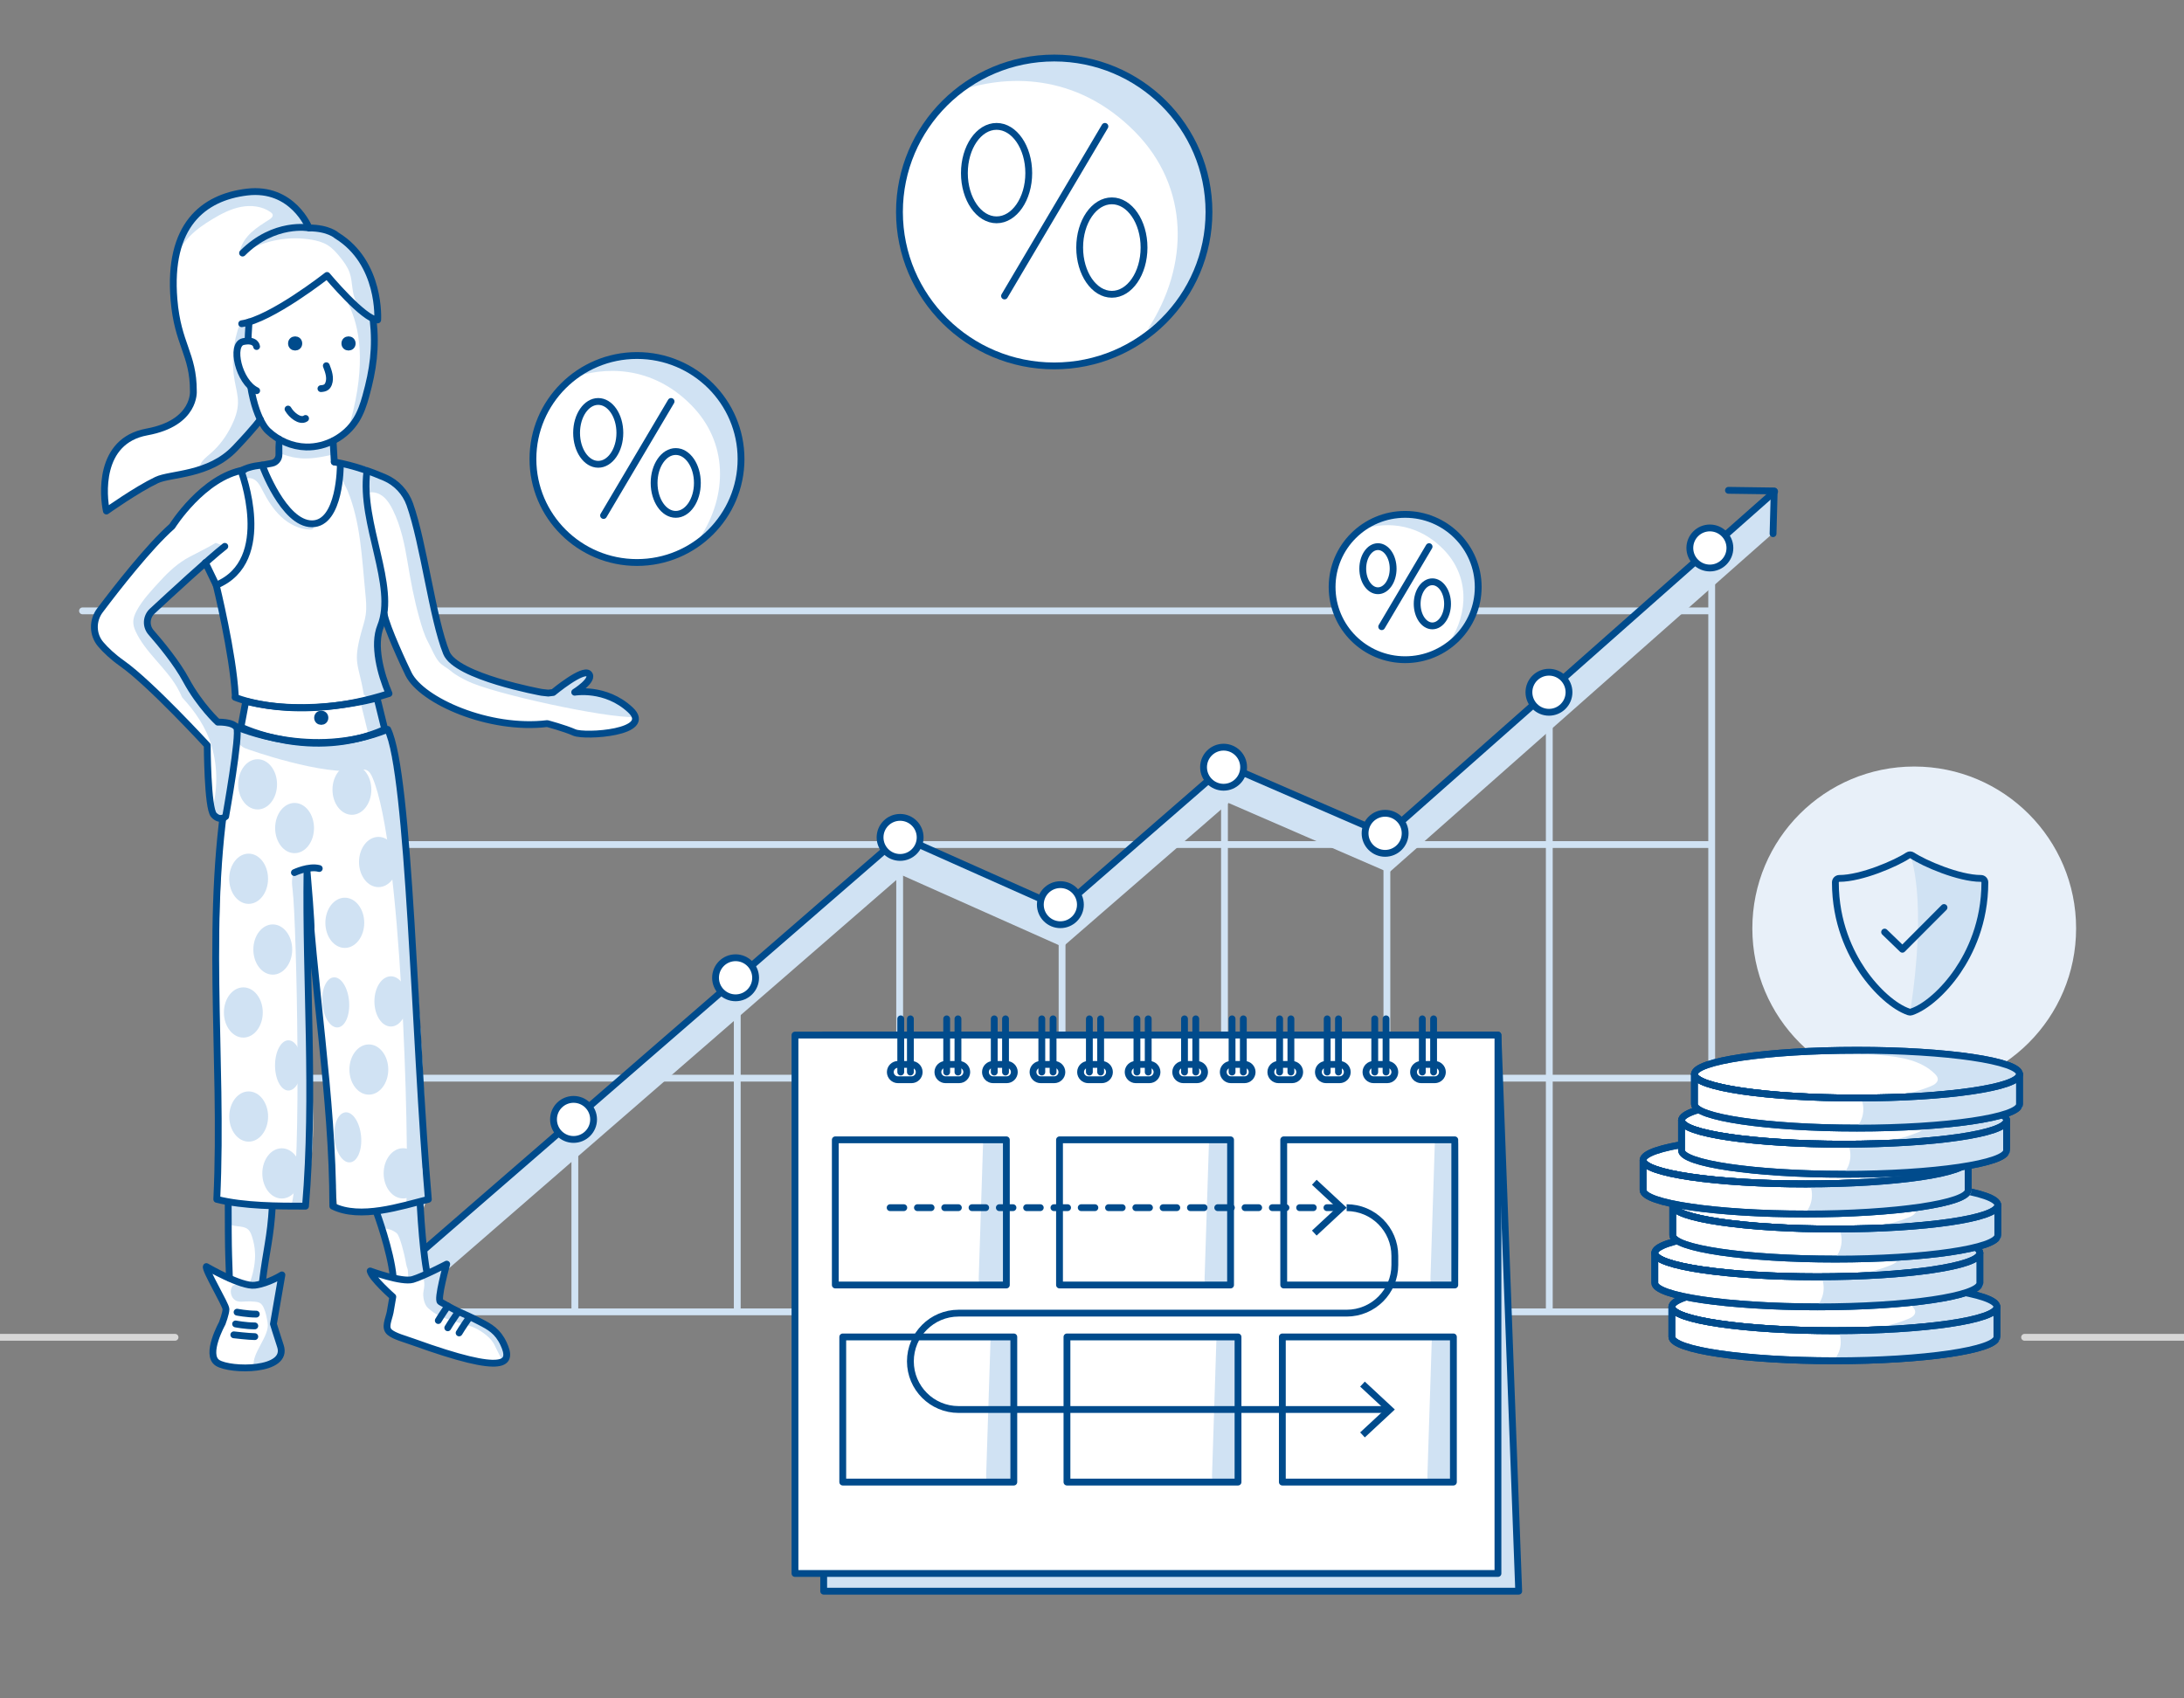 <?xml version="1.0" encoding="utf-8"?>
<!-- Generator: Adobe Illustrator 25.0.0, SVG Export Plug-In . SVG Version: 6.00 Build 0)  -->
<svg version="1.1" baseProfile="basic" xmlns="http://www.w3.org/2000/svg" xmlns:xlink="http://www.w3.org/1999/xlink" x="0px"
	 y="0px" width="320px" height="248.889px" viewBox="0 0 320 248.889" xml:space="preserve">
<rect x="0" y="0" width="320" height="248.889" fill="#808080" stroke="none"/>
<style type="text/css">
	.st0{display:none;}
	.st1{display:inline;}
	.st2{fill:#FFFFFF;}
	.st3{fill:none;stroke:#D0E2F3;stroke-linecap:round;stroke-linejoin:round;stroke-miterlimit:10;}
	.st4{fill:#D0E2F3;}
	.st5{fill:none;stroke:#004B8C;stroke-linecap:round;stroke-linejoin:round;stroke-miterlimit:10;}
	.st6{fill:#FFFFFF;stroke:#004B8C;stroke-linecap:round;stroke-linejoin:round;stroke-miterlimit:10;}
	.st7{fill:#D0E2F3;stroke:#004B8C;stroke-linecap:round;stroke-linejoin:round;stroke-miterlimit:10;}
	.st8{fill:#FFFFFF;stroke:#004B8C;stroke-miterlimit:10;}
	.st9{fill:none;stroke:#004B8C;stroke-linecap:round;stroke-miterlimit:10;}
	.st10{fill:none;stroke:#004B8C;stroke-miterlimit:10;}
	.st11{fill:#004B8C;}
	.st12{fill:none;stroke:#004B8C;stroke-linecap:round;stroke-linejoin:round;stroke-dasharray:2,2;}
	.st13{fill:#E8F0F9;}
	.st14{fill:none;stroke:#D7D7D7;stroke-linecap:round;stroke-miterlimit:10;}
	.st15{fill:#004B8C;stroke:#004B8C;stroke-linecap:round;stroke-linejoin:round;stroke-miterlimit:10;}
	.st16{clip-path:url(#SVGID_2_);fill:#FFFFFF;}
	.st17{clip-path:url(#SVGID_2_);}
	.st18{fill:#E8F0F9;stroke:#004B8C;stroke-linecap:round;stroke-linejoin:round;stroke-miterlimit:10;}
	.st19{fill:#404040;}
	.st20{fill:#FFFFFF;stroke:#004B8C;stroke-width:0.75;stroke-linecap:round;stroke-linejoin:round;stroke-miterlimit:10;}
	.st21{fill:#E8F0F9;stroke:#004B8C;stroke-width:0.7;stroke-miterlimit:10;}
	.st22{fill:#E8F0F9;stroke:#004B8C;stroke-width:0.75;stroke-miterlimit:10;}
	.st23{fill:none;}
	.st24{fill:#E6411A;}
	.st25{fill:none;stroke:#D7D7D7;stroke-linecap:round;stroke-linejoin:round;stroke-miterlimit:10;}
	.st26{fill:#D7D7D7;}
</style>
<g id="Ebene_2" class="st0">
	<rect x="-237" y="-16.444" class="st1" width="818" height="2446"/>
</g>
<g id="Grafik">
	<g>
		<g>
			<line class="st3" x1="57.832" y1="192.244" x2="250.53" y2="192.244"/>
			<line class="st3" x1="45.676" y1="158.002" x2="250.53" y2="158.002"/>
			<line class="st3" x1="45.676" y1="123.761" x2="250.53" y2="123.761"/>
			<line class="st3" x1="12.09" y1="89.519" x2="250.53" y2="89.519"/>
		</g>
		<polygon class="st4" points="60.754,184.335 131.96,122.576 155.533,133.084 179.628,112.133 203.127,122.332 260.014,72.035 
			260.014,77.931 203.512,127.874 180.013,117.675 155.714,138.76 132.141,128.252 60.754,190.231 		"/>
		<g>
			<line class="st3" x1="60.431" y1="191.92" x2="60.431" y2="184.637"/>
			<line class="st3" x1="84.227" y1="191.92" x2="84.227" y2="164.564"/>
			<line class="st3" x1="108.023" y1="191.92" x2="108.023" y2="144.358"/>
			<line class="st3" x1="131.819" y1="191.92" x2="131.819" y2="122.698"/>
			<line class="st3" x1="155.615" y1="191.92" x2="155.615" y2="131.609"/>
			<line class="st3" x1="179.411" y1="191.92" x2="179.411" y2="112.135"/>
			<line class="st3" x1="203.207" y1="191.92" x2="203.207" y2="122.921"/>
			<line class="st3" x1="227.003" y1="191.92" x2="227.003" y2="101.445"/>
			<line class="st3" x1="250.798" y1="191.92" x2="250.798" y2="80.178"/>
		</g>
		<polyline class="st5" points="259.787,78.209 259.957,71.947 253.254,71.853 		"/>
		<polyline class="st5" points="60.754,184.335 131.96,122.576 155.533,133.084 179.628,112.133 203.127,122.332 260.014,72.035 		
			"/>
		<circle class="st6" cx="84.037" cy="164.043" r="2.936"/>
		<circle class="st6" cx="107.777" cy="143.288" r="2.936"/>
		<circle class="st6" cx="131.884" cy="122.716" r="2.936"/>
		<circle class="st6" cx="155.366" cy="132.575" r="2.936"/>
		<circle class="st6" cx="179.28" cy="112.43" r="2.936"/>
		<circle class="st6" cx="202.947" cy="122.117" r="2.936"/>
		<circle class="st6" cx="226.955" cy="101.445" r="2.936"/>
		<circle class="st6" cx="250.53" cy="80.303" r="2.936"/>
	</g>
	<g>
		<polygon class="st7" points="222.521,233.182 120.687,233.182 120.687,151.685 219.48,151.685 		"/>
		<rect x="116.481" y="151.685" class="st6" width="102.999" height="78.899"/>
		<path class="st4" d="M178.234,196.132c-0.215,6.677-0.43,13.354-0.645,20.031c-0.01,0.322-0.004,0.687,0.231,0.907
			c0.172,0.161,0.423,0.2,0.658,0.225c0.746,0.081,1.497,0.107,2.247,0.079c0.21-0.008,0.435-0.025,0.601-0.154
			c0.242-0.188,0.272-0.535,0.283-0.841c0.216-6.554,0.248-13.114,0.096-19.669c-0.004-0.186-0.012-0.384-0.116-0.539
			c-0.108-0.161-0.299-0.244-0.484-0.302c-0.902-0.281-1.923-0.15-2.724,0.351"/>
		<path class="st4" d="M177.143,167.25c-0.215,6.677-0.43,13.354-0.645,20.031c-0.01,0.322-0.004,0.687,0.231,0.907
			c0.172,0.161,0.423,0.2,0.658,0.225c0.746,0.081,1.497,0.107,2.247,0.079c0.21-0.008,0.435-0.025,0.601-0.154
			c0.242-0.188,0.272-0.535,0.283-0.841c0.216-6.554,0.248-13.114,0.096-19.669c-0.004-0.186-0.012-0.384-0.116-0.539
			c-0.108-0.161-0.299-0.244-0.484-0.302c-0.902-0.281-1.923-0.15-2.724,0.351"/>
		<path class="st4" d="M210.238,167.25c-0.215,6.677-0.43,13.354-0.645,20.031c-0.01,0.322-0.004,0.687,0.231,0.907
			c0.172,0.161,0.423,0.2,0.658,0.225c0.746,0.081,1.497,0.107,2.247,0.079c0.21-0.008,0.435-0.025,0.601-0.154
			c0.242-0.188,0.272-0.535,0.283-0.841c0.216-6.554,0.248-13.114,0.096-19.669c-0.004-0.186-0.012-0.384-0.116-0.539
			c-0.108-0.161-0.299-0.244-0.484-0.302c-0.902-0.281-1.923-0.15-2.724,0.351"/>
		<path class="st8" d="M133.556,158.23h-1.983c-0.618,0-1.124-0.506-1.124-1.124l0,0c0-0.618,0.506-1.124,1.124-1.124h1.983
			c0.618,0,1.124,0.506,1.124,1.124l0,0C134.68,157.725,134.175,158.23,133.556,158.23z"/>
		<line class="st9" x1="133.391" y1="149.306" x2="133.391" y2="157.106"/>
		<line class="st9" x1="131.978" y1="149.306" x2="131.978" y2="157.106"/>
		<path class="st8" d="M140.526,158.23h-1.983c-0.618,0-1.124-0.506-1.124-1.124l0,0c0-0.618,0.506-1.124,1.124-1.124h1.983
			c0.618,0,1.124,0.506,1.124,1.124l0,0C141.649,157.725,141.144,158.23,140.526,158.23z"/>
		<line class="st9" x1="138.708" y1="149.306" x2="138.708" y2="157.106"/>
		<line class="st9" x1="140.36" y1="149.306" x2="140.36" y2="157.106"/>
		<path class="st8" d="M147.495,158.23h-1.983c-0.618,0-1.124-0.506-1.124-1.124l0,0c0-0.618,0.506-1.124,1.124-1.124h1.983
			c0.618,0,1.124,0.506,1.124,1.124l0,0C148.619,157.725,148.113,158.23,147.495,158.23z"/>
		<line class="st9" x1="145.677" y1="149.306" x2="145.677" y2="157.106"/>
		<line class="st9" x1="147.329" y1="149.306" x2="147.329" y2="157.106"/>
		<path class="st8" d="M154.464,158.23h-1.983c-0.618,0-1.124-0.506-1.124-1.124l0,0c0-0.618,0.506-1.124,1.124-1.124h1.983
			c0.618,0,1.124,0.506,1.124,1.124l0,0C155.588,157.725,155.082,158.23,154.464,158.23z"/>
		<line class="st9" x1="152.646" y1="149.306" x2="152.646" y2="157.106"/>
		<line class="st9" x1="154.298" y1="149.306" x2="154.298" y2="157.106"/>
		<path class="st8" d="M161.433,158.23h-1.983c-0.618,0-1.124-0.506-1.124-1.124l0,0c0-0.618,0.506-1.124,1.124-1.124h1.983
			c0.618,0,1.124,0.506,1.124,1.124l0,0C162.557,157.725,162.051,158.23,161.433,158.23z"/>
		<line class="st9" x1="159.615" y1="149.306" x2="159.615" y2="157.106"/>
		<line class="st9" x1="161.268" y1="149.306" x2="161.268" y2="157.106"/>
		<path class="st8" d="M168.402,158.23h-1.983c-0.618,0-1.124-0.506-1.124-1.124l0,0c0-0.618,0.506-1.124,1.124-1.124h1.983
			c0.618,0,1.124,0.506,1.124,1.124l0,0C169.526,157.725,169.02,158.23,168.402,158.23z"/>
		<line class="st9" x1="166.584" y1="149.306" x2="166.584" y2="157.106"/>
		<line class="st9" x1="168.237" y1="149.306" x2="168.237" y2="157.106"/>
		<path class="st8" d="M175.371,158.23h-1.983c-0.618,0-1.124-0.506-1.124-1.124l0,0c0-0.618,0.506-1.124,1.124-1.124h1.983
			c0.618,0,1.124,0.506,1.124,1.124l0,0C176.495,157.725,175.989,158.23,175.371,158.23z"/>
		<line class="st9" x1="173.553" y1="149.306" x2="173.553" y2="157.106"/>
		<line class="st9" x1="175.206" y1="149.306" x2="175.206" y2="157.106"/>
		<path class="st8" d="M182.34,158.23h-1.983c-0.618,0-1.124-0.506-1.124-1.124l0,0c0-0.618,0.506-1.124,1.124-1.124h1.983
			c0.618,0,1.124,0.506,1.124,1.124l0,0C183.464,157.725,182.958,158.23,182.34,158.23z"/>
		<line class="st9" x1="180.522" y1="149.306" x2="180.522" y2="157.106"/>
		<line class="st9" x1="182.175" y1="149.306" x2="182.175" y2="157.106"/>
		<path class="st8" d="M189.309,158.23h-1.983c-0.618,0-1.124-0.506-1.124-1.124l0,0c0-0.618,0.506-1.124,1.124-1.124h1.983
			c0.618,0,1.124,0.506,1.124,1.124l0,0C190.433,157.725,189.927,158.23,189.309,158.23z"/>
		<line class="st9" x1="187.491" y1="149.306" x2="187.491" y2="157.106"/>
		<line class="st9" x1="189.144" y1="149.306" x2="189.144" y2="157.106"/>
		<path class="st8" d="M196.278,158.23h-1.983c-0.618,0-1.124-0.506-1.124-1.124l0,0c0-0.618,0.506-1.124,1.124-1.124h1.983
			c0.618,0,1.124,0.506,1.124,1.124l0,0C197.402,157.725,196.896,158.23,196.278,158.23z"/>
		<line class="st9" x1="194.46" y1="149.306" x2="194.46" y2="157.106"/>
		<line class="st9" x1="196.113" y1="149.306" x2="196.113" y2="157.106"/>
		<path class="st8" d="M203.247,158.23h-1.983c-0.618,0-1.124-0.506-1.124-1.124l0,0c0-0.618,0.506-1.124,1.124-1.124h1.983
			c0.618,0,1.124,0.506,1.124,1.124l0,0C204.371,157.725,203.866,158.23,203.247,158.23z"/>
		<line class="st9" x1="201.429" y1="149.306" x2="201.429" y2="157.106"/>
		<line class="st9" x1="203.082" y1="149.306" x2="203.082" y2="157.106"/>
		<path class="st8" d="M210.217,158.23h-1.983c-0.618,0-1.124-0.506-1.124-1.124l0,0c0-0.618,0.506-1.124,1.124-1.124h1.983
			c0.618,0,1.124,0.506,1.124,1.124l0,0C211.34,157.725,210.835,158.23,210.217,158.23z"/>
		<line class="st9" x1="208.399" y1="149.306" x2="208.399" y2="157.106"/>
		<line class="st9" x1="210.051" y1="149.306" x2="210.051" y2="157.106"/>
		<rect x="155.24" y="167.036" class="st5" width="25.063" height="21.272"/>
		<rect x="188.091" y="167.036" class="st5" width="25.063" height="21.272"/>
		<rect x="156.331" y="195.918" class="st5" width="25.063" height="21.272"/>
		<path class="st4" d="M209.792,196.132c-0.215,6.677-0.43,13.354-0.645,20.031c-0.01,0.322-0.004,0.687,0.231,0.907
			c0.172,0.161,0.423,0.2,0.658,0.225c0.746,0.081,1.497,0.107,2.247,0.079c0.21-0.008,0.435-0.025,0.601-0.154
			c0.242-0.188,0.272-0.535,0.283-0.841c0.216-6.554,0.248-13.114,0.096-19.669c-0.004-0.186-0.012-0.384-0.116-0.539
			c-0.108-0.161-0.299-0.244-0.484-0.302c-0.902-0.281-1.923-0.15-2.724,0.351"/>
		<rect x="187.889" y="195.918" class="st5" width="25.063" height="21.272"/>
		<path class="st4" d="M145.139,196.132c-0.215,6.677-0.43,13.354-0.645,20.031c-0.01,0.322-0.004,0.687,0.231,0.907
			c0.172,0.161,0.423,0.2,0.658,0.225c0.746,0.081,1.497,0.107,2.247,0.079c0.21-0.008,0.435-0.025,0.601-0.154
			c0.242-0.188,0.272-0.535,0.283-0.841c0.216-6.554,0.248-13.114,0.096-19.669c-0.004-0.186-0.012-0.384-0.116-0.539
			c-0.108-0.161-0.299-0.244-0.484-0.302c-0.902-0.281-1.923-0.15-2.724,0.351"/>
		<path class="st4" d="M144.049,167.25c-0.215,6.677-0.43,13.354-0.645,20.031c-0.01,0.322-0.004,0.687,0.231,0.907
			c0.172,0.161,0.423,0.2,0.658,0.225c0.746,0.081,1.497,0.107,2.247,0.079c0.21-0.008,0.435-0.025,0.601-0.154
			c0.242-0.188,0.272-0.535,0.283-0.841c0.216-6.554,0.248-13.114,0.096-19.669c-0.004-0.186-0.012-0.384-0.116-0.539
			c-0.108-0.161-0.299-0.244-0.484-0.302c-0.902-0.281-1.923-0.15-2.724,0.351"/>
		<rect x="123.48" y="195.918" class="st5" width="25.063" height="21.272"/>
		<rect x="122.389" y="167.036" class="st5" width="25.063" height="21.272"/>
		<g>
			<path class="st10" d="M197.311,176.977c3.899,0,7.06,3.161,7.06,7.06v1.337c0,3.899-3.161,7.06-7.06,7.06h-56.86
				c-3.899,0-7.06,3.161-7.06,7.06s3.161,7.06,7.06,7.06h62.836"/>
			<g>
				<polygon class="st11" points="199.973,210.644 199.291,209.911 202.903,206.555 199.291,203.198 199.973,202.465 
					204.371,206.555 				"/>
			</g>
		</g>
		<g>
			<line class="st12" x1="130.422" y1="176.977" x2="196.227" y2="176.977"/>
			<g>
				<polygon class="st11" points="192.913,181.067 192.231,180.334 195.843,176.978 192.231,173.62 192.913,172.888 
					197.311,176.978 				"/>
			</g>
		</g>
	</g>
	<g>
		<ellipse class="st2" cx="93.331" cy="67.265" rx="15.246" ry="15.168"/>
		<path class="st4" d="M101.274,59.352c5.398,5.451,5.398,13.181,1.272,19.473c2.985-2.001,4.98-5.329,5.553-8.864
			c0.572-3.535,0.043-7.263-1.754-10.365c-2.073-3.578-5.813-6.389-9.847-7.365c-4.033-0.976-9.781,0.612-12.862,3.215
			C88.516,53.656,95.487,53.507,101.274,59.352z"/>
		<ellipse class="st10" cx="93.331" cy="67.265" rx="15.246" ry="15.168"/>
		<g>
			<line class="st5" x1="88.435" y1="75.542" x2="98.325" y2="58.832"/>
			<ellipse class="st5" cx="87.652" cy="63.436" rx="3.17" ry="4.604"/>
			<ellipse class="st5" cx="99.01" cy="70.772" rx="3.17" ry="4.604"/>
		</g>
	</g>
	<g>
		<ellipse class="st2" cx="154.464" cy="31.063" rx="22.675" ry="22.559"/>
		<path class="st4" d="M166.277,19.294c8.028,8.108,8.028,19.603,1.891,28.961c4.439-2.976,7.407-7.925,8.258-13.183
			c0.851-5.257,0.065-10.802-2.608-15.415c-3.083-5.321-8.646-9.502-14.644-10.953c-5.998-1.452-14.547,0.91-19.128,4.782
			C147.303,10.824,157.67,10.602,166.277,19.294z"/>
		<ellipse class="st10" cx="154.464" cy="31.063" rx="22.675" ry="22.559"/>
		<g>
			<line class="st5" x1="147.183" y1="43.373" x2="161.891" y2="18.52"/>
			<ellipse class="st5" cx="146.018" cy="25.368" rx="4.715" ry="6.847"/>
			<ellipse class="st5" cx="162.909" cy="36.279" rx="4.715" ry="6.847"/>
		</g>
	</g>
	<g>
		<ellipse class="st2" cx="205.884" cy="86.026" rx="10.703" ry="10.649"/>
		<path class="st4" d="M211.46,80.471c3.789,3.827,3.789,9.254,0.893,13.671c2.095-1.405,3.496-3.741,3.898-6.223
			s0.03-5.099-1.231-7.277c-1.455-2.512-4.081-4.485-6.913-5.17c-2.831-0.685-6.867,0.429-9.029,2.257
			C202.504,76.473,207.397,76.368,211.46,80.471z"/>
		<ellipse class="st10" cx="205.884" cy="86.026" rx="10.703" ry="10.649"/>
		<g>
			<line class="st5" x1="202.447" y1="91.837" x2="209.39" y2="80.106"/>
			<ellipse class="st5" cx="201.897" cy="83.338" rx="2.226" ry="3.232"/>
			<ellipse class="st5" cx="209.87" cy="88.489" rx="2.226" ry="3.232"/>
		</g>
	</g>
	<g>
		<path class="st4" d="M290.82,129.306c0,5.912-2.165,10.333-3.989,13.005c-1.998,2.93-4.655,5.276-6.775,5.98
			c-0.061,0.023-0.121,0.03-0.182,0.03c2.612-16.934,0-23.05,0-23.05c0.106,0,0.219,0.03,0.318,0.099
			c1.711,1.135,6.813,3.361,10.053,3.361C290.563,128.73,290.82,128.988,290.82,129.306z"/>
		<circle class="st13" cx="280.472" cy="136.049" r="23.719"/>
		<path class="st4" d="M290.245,128.73c-3.24,0-8.342-2.225-10.053-3.361c-0.098-0.068-0.212-0.099-0.318-0.099
			c0,0,2.612,6.116,0,23.05c0.061,0,0.121-0.008,0.182-0.03c2.12-0.704,4.777-3.051,6.775-5.98
			c1.824-2.672,3.989-7.093,3.989-13.005C290.82,128.988,290.563,128.73,290.245,128.73z"/>
		<polyline class="st5" points="276.134,136.592 278.737,139.108 284.838,132.991 		"/>
		<path class="st10" d="M279.871,148.324c-0.061,0-0.123-0.01-0.182-0.03c-2.12-0.707-4.78-3.056-6.778-5.986
			c-1.82-2.67-3.991-7.094-3.991-13.005c0-0.318,0.258-0.576,0.576-0.576c3.244,0,8.343-2.22,10.055-3.361
			c0.194-0.129,0.446-0.129,0.64,0c1.712,1.141,6.811,3.361,10.055,3.361c0.318,0,0.576,0.258,0.576,0.576
			c0,5.911-2.171,10.334-3.991,13.005c-1.998,2.929-4.658,5.279-6.778,5.986c-0.059,0.02-0.121,0.03-0.182,0.03H279.871z"/>
	</g>
	<g>
		<g>
			<ellipse class="st6" cx="268.774" cy="191.509" rx="23.814" ry="3.5"/>
			<g>
				<path class="st6" d="M292.589,191.509c0,1.933-10.662,3.5-23.814,3.5c-13.152,0-23.814-1.567-23.814-3.5h0.001v4.404
					c0,1.92,10.664,3.501,23.813,3.501c13.149,0,23.813-1.581,23.813-3.501v-4.404H292.589z"/>
			</g>
			<path class="st4" d="M269.232,194.767c0.757,1.361,0.591,3.179-0.399,4.381c6.569,1.204,13.321,0.063,19.874-1.225
				c1.36-0.267,2.747-0.551,3.947-1.244c0.119-0.069,0.242-0.147,0.308-0.268c0.075-0.137,0.065-0.304,0.052-0.46
				c-0.1-1.235-0.2-2.471-0.299-3.706c-0.011-0.141-0.033-0.3-0.149-0.38c-0.088-0.06-0.205-0.056-0.308-0.033
				c-0.619,0.138-0.968,0.781-1.475,1.161c-0.534,0.4-1.23,0.495-1.893,0.575c-6.441,0.771-12.916,1.257-19.4,1.456"/>
			<path class="st4" d="M262.455,188.201c3.318,0.115,6.637,0.231,9.943,0.535c2.798,0.257,5.797,0.749,7.791,2.73
				c0.209,0.208,0.415,0.454,0.43,0.748c0.027,0.525-0.533,0.866-1.021,1.064c-1.592,0.649-3.266,1.099-4.969,1.337
				c4.15-0.387,8.3-0.775,12.449-1.162c0.981-0.092,1.981-0.188,2.884-0.581s3.729-0.881,1.911-2.106
				c-5.106-1.52-10.42-2.339-15.747-2.425"/>
			<ellipse class="st5" cx="268.774" cy="191.509" rx="23.814" ry="3.5"/>
			<g>
				<path class="st5" d="M292.589,191.509c0,1.933-10.662,3.5-23.814,3.5c-13.152,0-23.814-1.567-23.814-3.5h0.001v4.404
					c0,1.92,10.664,3.501,23.813,3.501c13.149,0,23.813-1.581,23.813-3.501v-4.404H292.589z"/>
			</g>
		</g>
		<g>
			<ellipse class="st6" cx="266.274" cy="183.608" rx="23.814" ry="3.5"/>
			<g>
				<path class="st6" d="M290.088,183.608c0,1.933-10.662,3.5-23.814,3.5c-13.152,0-23.814-1.567-23.814-3.5h0.001v4.404
					c0,1.92,10.664,3.501,23.813,3.501s23.813-1.581,23.813-3.501v-4.404H290.088z"/>
			</g>
			<path class="st4" d="M266.732,186.866c0.757,1.361,0.591,3.179-0.399,4.381c6.569,1.204,13.321,0.063,19.874-1.225
				c1.36-0.267,2.747-0.551,3.947-1.244c0.119-0.069,0.242-0.147,0.308-0.268c0.075-0.137,0.065-0.304,0.052-0.46
				c-0.1-1.235-0.2-2.471-0.299-3.706c-0.011-0.141-0.033-0.3-0.149-0.38c-0.088-0.06-0.205-0.056-0.308-0.033
				c-0.619,0.138-0.968,0.781-1.475,1.161c-0.534,0.4-1.23,0.495-1.893,0.575c-6.441,0.771-12.916,1.257-19.4,1.456"/>
			<path class="st4" d="M259.954,180.3c3.318,0.115,6.637,0.231,9.943,0.535c2.798,0.257,5.797,0.749,7.791,2.73
				c0.209,0.208,0.415,0.454,0.43,0.748c0.027,0.525-0.533,0.866-1.021,1.064c-1.592,0.649-3.266,1.099-4.969,1.337
				c4.15-0.387,8.3-0.775,12.449-1.162c0.981-0.092,1.981-0.188,2.884-0.581s3.648-1.055,1.911-2.106
				c-5.106-1.52-10.42-2.339-15.747-2.425"/>
			<ellipse class="st5" cx="266.274" cy="183.608" rx="23.814" ry="3.5"/>
			<g>
				<path class="st5" d="M290.088,183.608c0,1.933-10.662,3.5-23.814,3.5c-13.152,0-23.814-1.567-23.814-3.5h0.001v4.404
					c0,1.92,10.664,3.501,23.813,3.501s23.813-1.581,23.813-3.501v-4.404H290.088z"/>
			</g>
		</g>
		<g>
			<ellipse class="st6" cx="268.903" cy="176.607" rx="23.814" ry="3.5"/>
			<g>
				<path class="st6" d="M292.718,176.607c0,1.933-10.662,3.5-23.814,3.5s-23.814-1.567-23.814-3.5h0.001v4.404
					c0,1.92,10.664,3.501,23.813,3.501s23.813-1.581,23.813-3.501v-4.404H292.718z"/>
			</g>
			<path class="st4" d="M269.361,179.865c0.757,1.361,0.591,3.179-0.399,4.381c6.569,1.204,13.321,0.063,19.874-1.225
				c1.36-0.267,2.747-0.551,3.947-1.244c0.119-0.069,0.242-0.147,0.308-0.268c0.075-0.137,0.065-0.304,0.052-0.46
				c-0.1-1.235-0.2-2.471-0.299-3.706c-0.011-0.141-0.033-0.3-0.149-0.38c-0.088-0.06-0.205-0.056-0.308-0.033
				c-0.619,0.138-0.968,0.781-1.475,1.161c-0.534,0.4-1.23,0.495-1.893,0.575c-6.441,0.771-12.916,1.257-19.4,1.456"/>
			<path class="st4" d="M262.584,173.3c3.318,0.115,6.637,0.231,9.943,0.535c2.798,0.257,5.797,0.749,7.79,2.73
				c0.209,0.208,0.415,0.454,0.43,0.748c0.027,0.525-0.533,0.866-1.021,1.064c-1.592,0.649-3.266,1.099-4.969,1.337
				c4.15-0.387,8.3-0.775,12.449-1.162c0.981-0.092,1.981-0.188,2.884-0.581s3.342-0.737,1.911-2.106
				c-5.106-1.52-10.42-2.339-15.747-2.425"/>
			<ellipse class="st5" cx="268.903" cy="176.607" rx="23.814" ry="3.5"/>
			<g>
				<path class="st5" d="M292.718,176.607c0,1.933-10.662,3.5-23.814,3.5s-23.814-1.567-23.814-3.5h0.001v4.404
					c0,1.92,10.664,3.501,23.813,3.501s23.813-1.581,23.813-3.501v-4.404H292.718z"/>
			</g>
		</g>
		<g>
			<ellipse class="st6" cx="264.558" cy="170.001" rx="23.814" ry="3.5"/>
			<g>
				<path class="st6" d="M288.372,170.001c0,1.933-10.662,3.5-23.814,3.5s-23.814-1.567-23.814-3.5h0.001v4.404
					c0,1.92,10.664,3.501,23.813,3.501s23.813-1.581,23.813-3.501v-4.404H288.372z"/>
			</g>
			<path class="st4" d="M265.016,173.259c0.757,1.361,0.591,3.179-0.399,4.381c6.569,1.204,13.321,0.063,19.874-1.225
				c1.36-0.267,2.747-0.551,3.947-1.244c0.119-0.069,0.242-0.147,0.308-0.268c0.075-0.137,0.065-0.304,0.052-0.46
				c-0.1-1.235-0.2-2.471-0.299-3.706c-0.011-0.141-0.033-0.3-0.149-0.38c-0.088-0.06-0.205-0.056-0.308-0.033
				c-0.619,0.138-0.968,0.781-1.475,1.161c-0.534,0.4-1.23,0.495-1.893,0.575c-6.441,0.771-12.916,1.257-19.4,1.456"/>
			<path class="st4" d="M258.238,166.694c3.318,0.115,6.637,0.231,9.943,0.535c2.798,0.257,5.797,0.749,7.79,2.73
				c0.209,0.208,0.415,0.454,0.43,0.748c0.027,0.525-0.533,0.866-1.021,1.064c-1.592,0.649-3.266,1.099-4.969,1.337
				c4.15-0.387,8.299-0.775,12.449-1.162c0.981-0.092,1.981-0.188,2.884-0.581s1.709-1.142,1.911-2.106
				c-5.106-1.52-10.42-2.339-15.747-2.425"/>
			<ellipse class="st5" cx="264.558" cy="170.001" rx="23.814" ry="3.5"/>
			<g>
				<path class="st5" d="M288.372,170.001c0,1.933-10.662,3.5-23.814,3.5s-23.814-1.567-23.814-3.5h0.001v4.404
					c0,1.92,10.664,3.501,23.813,3.501s23.813-1.581,23.813-3.501v-4.404H288.372z"/>
			</g>
		</g>
		<g>
			<ellipse class="st6" cx="270.191" cy="164.177" rx="23.814" ry="3.5"/>
			<g>
				<path class="st6" d="M294.005,164.177c0,1.933-10.662,3.5-23.814,3.5s-23.814-1.567-23.814-3.5h0.001v4.404
					c0,1.92,10.664,3.501,23.813,3.501s23.813-1.581,23.813-3.501v-4.404H294.005z"/>
			</g>
			<path class="st4" d="M270.649,167.435c0.757,1.361,0.591,3.179-0.399,4.381c6.569,1.204,13.321,0.063,19.874-1.225
				c1.36-0.267,2.747-0.551,3.947-1.244c0.119-0.069,0.242-0.147,0.308-0.268c0.075-0.137,0.065-0.304,0.052-0.46
				c-0.1-1.235-0.2-2.471-0.299-3.706c-0.011-0.141-0.033-0.3-0.149-0.38c-0.088-0.06-0.205-0.056-0.308-0.033
				c-0.619,0.138-0.968,0.781-1.475,1.161c-0.534,0.4-1.23,0.495-1.893,0.575c-6.441,0.771-12.916,1.257-19.4,1.456"/>
			<path class="st4" d="M263.871,160.869c3.318,0.115,6.637,0.231,9.943,0.535c2.798,0.257,5.797,0.749,7.79,2.73
				c0.209,0.208,0.415,0.454,0.43,0.748c0.027,0.525-0.533,0.866-1.021,1.064c-1.592,0.649-3.266,1.099-4.969,1.337
				c4.15-0.387,8.3-0.775,12.449-1.162c0.981-0.092,1.981-0.188,2.884-0.581s3.803-0.783,1.911-2.106
				c-5.106-1.52-10.42-2.339-15.747-2.425"/>
			<ellipse class="st5" cx="270.191" cy="164.177" rx="23.814" ry="3.5"/>
			<g>
				<path class="st5" d="M294.005,164.177c0,1.933-10.662,3.5-23.814,3.5s-23.814-1.567-23.814-3.5h0.001v4.404
					c0,1.92,10.664,3.501,23.813,3.501s23.813-1.581,23.813-3.501v-4.404H294.005z"/>
			</g>
		</g>
		<g>
			<ellipse class="st6" cx="272.083" cy="157.411" rx="23.814" ry="3.5"/>
			<g>
				<path class="st6" d="M295.897,157.411c0,1.933-10.662,3.5-23.814,3.5s-23.814-1.567-23.814-3.5h0.001v4.404
					c0,1.92,10.664,3.501,23.813,3.501s23.813-1.581,23.813-3.501v-4.404H295.897z"/>
			</g>
			<path class="st4" d="M272.541,160.669c0.757,1.361,0.591,3.179-0.399,4.381c6.569,1.204,13.321,0.063,19.874-1.225
				c1.36-0.267,2.747-0.551,3.947-1.244c0.119-0.069,0.242-0.147,0.308-0.268c0.075-0.137,0.065-0.304,0.052-0.46
				c-0.1-1.235-0.2-2.471-0.299-3.706c-0.011-0.141-0.033-0.3-0.149-0.38c-0.088-0.06-0.205-0.056-0.308-0.033
				c-0.619,0.138-0.968,0.781-1.475,1.161c-0.534,0.4-1.23,0.495-1.893,0.575c-6.441,0.771-12.916,1.257-19.4,1.456"/>
			<path class="st4" d="M265.763,154.103c3.318,0.115,6.637,0.231,9.943,0.535c2.798,0.257,5.797,0.749,7.79,2.73
				c0.209,0.208,0.415,0.454,0.43,0.748c0.027,0.525-0.533,0.866-1.021,1.064c-1.592,0.649-3.266,1.099-4.969,1.337
				c4.15-0.387,8.299-0.775,12.449-1.162c0.981-0.092,1.981-0.188,2.884-0.581s3.733-1.055,1.911-2.106
				c-5.106-1.52-10.42-2.339-15.747-2.425"/>
			<ellipse class="st5" cx="272.083" cy="157.411" rx="23.814" ry="3.5"/>
			<g>
				<path class="st5" d="M295.897,157.411c0,1.933-10.662,3.5-23.814,3.5s-23.814-1.567-23.814-3.5h0.001v4.404
					c0,1.92,10.664,3.501,23.813,3.501s23.813-1.581,23.813-3.501v-4.404H295.897z"/>
			</g>
		</g>
	</g>
	<line class="st14" x1="353.184" y1="195.973" x2="296.641" y2="195.973"/>
	<g>
		<line class="st14" x1="25.646" y1="195.973" x2="-16.125" y2="195.973"/>
		<path class="st2" d="M80.345,106.036c-8.521,1.021-18.344-3.341-20.303-7.229c-0.581-1.154-3.455-7.001-3.748-8.78l-0.232,0.385
			c-0.139,1.382-0.423,1.446-0.632,2.279c-0.184,0.19-0.059,1.223-0.184,1.455c-0.004,0.007-0.004,0.015-0.008,0.022
			c-0.041,1.278,0.051,2.782,0.215,4.333c0.22,1.365,0.84,2.03,1.06,3.395c0.017,0.106-1.336,0.604-1.319,0.71
			c0.113,0.701,0.957,3.41,1.07,4.11c0.067,0.415,0.505-0.039,0.538,0.169c0.263,1.289,0.453,2.107,0.453,2.107
			c0.88,2.742,1.628,8.523,2.275,15.645c1.784,16.635,2.777,38.667,3.084,48.996c0.052,0.772,0.102,1.477,0.152,2.125
			c-0.505,0.488-0.76,1.189-0.752,1.895c-0.131,0.6-0.066,1.25,0.198,1.801c-0.094,0.027-0.185,0.054-0.284,0.082l0,0.004
			c0,0,0-0.001,0-0.002l0.001,0.009l0.928,7.053c1.4-0.642,2.76-1.351,2.76-1.351s-0.963,3.458-1.039,4.907
			c0.067,0.286,0.201,0.543,0.441,0.757c0.074,0.066,0.154,0.117,0.23,0.18c2.62,1.487,2.281,1.079,5.221,2.596
			c0.897,0.463,1.69,0.882,2.372,1.584c0.042,0.031,0.086,0.055,0.127,0.086c0.517,0.393,1.015,0.938,0.991,1.587
			c1.31,2.834,0.571,4.703-13.204-0.27c-1.315-0.475-2.786-0.842-3.502-1.452c-0.783-0.667-0.15-1.831,0.073-2.909l0.392-2.279
			c0,0-3.057-2.683-3.315-3.781c0,0,1.591,0.585,3.228,0.976l-1.186-6.72c-0.1,0.006-0.206,0.01-0.308,0.016
			c0.029-0.153,0.046-0.303,0.046-0.438c0-0.613-0.272-1.345-0.732-1.768c-0.476-0.438-1.102-0.762-1.768-0.732
			c-0.194,0.026-0.389,0.052-0.583,0.079c-0.06-0.021-0.114-0.049-0.178-0.066c-0.328-0.087-0.64-0.092-0.95-0.067
			c-0.11-0.049-0.224-0.096-0.345-0.143c0.113,0.047,0.225,0.095,0.338,0.143h-0.008c-0.631-0.259-1.226-0.45-1.947-0.421
			c-0.129,0.005-0.257,0.03-0.385,0.043c-0.137-0.115-0.274-0.229-0.429-0.314c-0.086-0.038-0.163-0.094-0.245-0.139
			c-0.017-0.021-0.041-0.037-0.059-0.058c0.237-0.03,0.486,0.021,0.486,0.021l-4.229-49.071l0.695,34.796
			c0.223,5.716-0.596,10.282-0.52,11.523c0.04,0.647-0.626,2.786-0.945,2.843c-0.303-0.109-3.453-0.175-3.903-0.031
			c-0.977,0.313-0.587,0.456-0.872,1.47c-0.168,0.598-0.135,1.672-0.244,1.667l-0.011,0.148c0.022,0.012,0.056,0.021,0.074,0.034
			l0.016-0.15c-0.003,0.057-0.006,0.101-0.009,0.156c0.066,0.049,0.107,0.105,0.111,0.17c-0.174,0.463-0.227,0.965-0.12,1.452
			c-0.129,1.458-0.268,2.897-0.51,4.334l-0.109,1.491c0.397-0.023,0.793-0.046,1.19-0.068c0.104-0.006,0.21,0,0.311,0.024
			c0.699-0.331,1.163-0.624,1.163-0.624l-1.161,6.728c0.052,0.57,0.153,1.135,0.3,1.688c0.175,0.558,0.396,1.25,0.644,1.998
			c1.254,3.777-7.335,3.678-9.211,2.476c-1.876-1.202,0.687-5.803,0.687-5.803s0.547-1.442,0.547-2.071
			c0-0.629-3.124-5.806-2.875-6.238c0,0,1.402,0.814,3.022,1.556l0.029-4.975c-0.106-0.088-0.199-0.188-0.245-0.327
			c-0.07-0.21-0.045-0.439-0.018-0.659c0.043-0.356,0.086-0.713,0.128-1.069c0.015-0.123,0.054-0.256,0.108-0.381
			c-0.045-0.006-0.085-0.013-0.128-0.019c0.052-0.094,0.085-0.199,0.121-0.303c0.019-0.002,0.031-0.003,0.051-0.005l0-0.014
			c-0.015-0.002-0.027-0.003-0.042-0.005c0.017-0.052,0.044-0.099,0.057-0.154c0.139-0.545,0.024-0.945,0.011-1.501
			c-0.009-0.385,0.173-1.378,0.053-1.509c-0.176-0.272-1.062-0.122-1.353-0.279c-0.034-0.021-0.07-0.034-0.105-0.052
			c-0.039-1.831-0.93-45.109,1.29-60.223c-0.085-0.014-0.172-0.016-0.257-0.034l-0.033-0.17c0.213-0.749,0.426-1.497,0.639-2.246
			c0.312-2.481,0.551-5.522,1.111-6.437c0.166-0.119,0.565,0.136,0.536-0.133c-0.025-0.241,0.663-3.522,0.636-3.77
			c-0.024-0.217-1.641-0.584-1.665-0.807c-0.492-4.42-1.453-8.742-1.937-12.302c-0.108-0.315-0.184-0.639-0.267-0.961
			c0.034-0.189,0.049-0.385,0.023-0.596c-0.104-0.845-0.245-1.727-0.428-2.612c0.016-0.004,0.032-0.004,0.048-0.008
			c0.976-0.235-3.757-3.703-3.13-4.469c0.706-0.861-3.787-2.965-3.435-4.028c0.368-1.112,2.988-2.567,3.003-3.733
			c0.009-0.698,1.223-0.575,1.144-1.269c-0.025-0.218,0.155-0.033,0.126-0.25c-0.01-0.072,0.141-0.202,0.181-0.194
			c0.836,0.164,1.067-0.51,1.215-0.692c0.928-1.139,1.959-1.322,3.375-1.856c-0.044-0.115,0.951,0.023,0.892-0.086
			c-0.007-0.013-0.012-0.027-0.018-0.04c-0.007-0.013-0.018-0.023-0.024-0.036c-0.026-0.045-0.048-0.093-0.077-0.137
			c0.015-0.007,0.029-0.016,0.044-0.023c0.169-0.079,0.368-0.155,0.536-0.072c0.061,0.03,0.104,0.079,0.139,0.134
			c0.15-0.073,0.3-0.14,0.455-0.2c0.134-0.224,0.329-0.421,0.56-0.54c0.51-0.262,1.11-0.26,1.683-0.252
			c0.099,0.001,0.202,0.005,0.299,0.024l1.841-0.469l-0.268-3.554c-0.298-0.215-0.587-0.442-0.854-0.693
			c-0.15-0.141-0.289-0.29-0.413-0.454c-0.184-0.245-0.454-0.659-0.748-1.264l0.002,0.009c0,0-0.051,0.067-0.172,0.218
			c-0.009,0.092-0.019,0.184-0.048,0.273c-0.103,0.318-0.339,0.574-0.567,0.818c-0.726,0.776-1.452,1.553-2.179,2.329
			c-0.801,0.856-1.612,1.721-2.594,2.36c-0.319,0.208-0.665,0.374-1.019,0.516c-0.194,0.061-0.39,0.12-0.577,0.196
			c-0.447,0.121-0.907,0.189-1.368,0.167c-2.505,0.754-5.124,1.102-6.669,2c-2.828,1.644-7.361,4.538-7.361,4.538
			c-0.459-2.143-1.261-10.276,5.932-11.589c7.192-1.313,6.81-6,6.81-6c0-5.477-2.295-6.769-2.841-13.4
			c-0.254-3.082-0.005-5.604,0.608-7.677l0.1-0.624c0.419-2.064,1.638-3.955,3.346-5.188c0.771-0.557,1.629-0.98,2.483-1.398
			c0.819-0.4,1.652-0.804,2.552-0.953c0.609-0.101,1.232-0.081,1.849-0.061c0.765,0.025,1.529,0.049,2.294,0.074
			c0.472,0.016,0.952,0.032,1.398,0.186c0.507,0.175,0.935,0.515,1.342,0.866c1.304,0.74,2.232,1.737,2.845,2.59
			c0.054,0.051,0.11,0.1,0.164,0.15c0.202,0.189,0.41,0.386,0.516,0.641c0.05,0.121,0.069,0.259,0.055,0.39
			c0.099,0.19,0.167,0.336,0.204,0.421c0.084,0.003,0.168-0.001,0.252,0.003c0.701,0.033,1.406,0.107,2.073,0.326
			c0.145,0.047,0.284,0.111,0.424,0.17c0.917,0.314,1.337,0.694,1.337,0.694c0.444,0.273,0.85,0.568,1.231,0.877
			c0.782,0.554,1.541,1.146,2.107,1.914c0.415,0.564,0.708,1.205,0.958,1.86c1.969,3.775,1.708,7.723,1.708,7.723
			c-0.475,0-1.15-0.379-1.898-0.946c0.245,0.208,0.483,0.423,0.732,0.625c0.122,0.099,0.238,0.207,0.341,0.324l0.162-0.002
			c0.011,0.103,0.016,0.2,0.026,0.302c0.066,0.164,0.101,0.341,0.122,0.518c0.044,0.358,0.059,0.743-0.007,1.096
			c0.14,3.199-0.305,5.968-1.22,9.27c-0.331,1.194-0.736,2.381-1.383,3.438c-0.903,1.474-2.295,2.616-3.881,3.298l0.035,0.157
			c0,0,0.001,0,0.001,0c0.159,0.406,0.286,0.826,0.379,1.252c0.025,0.114,0.04,0.243-0.024,0.338l0.256,1.145
			c0.442,0.078,0.876,0.17,1.305,0.268l0.226-0.316c0.103,0.125,0.207,0.249,0.31,0.373c0.712,0.094,1.424,0.188,2.136,0.283
			c0.229,0.03,0.471,0.065,0.653,0.208c0.158,0.124,0.233,0.302,0.272,0.497c0.188,0.066,0.369,0.132,0.549,0.199
			c0.291-0.034,0.614,0.017,0.895,0.106c1.149,0.367,2.191,1.06,3.003,1.967c0.76,0.719,1.355,1.607,1.713,2.614
			c0.705,1.981,1.32,4.593,1.908,7.367c0.458,1.652,0.911,3.308,1.252,4.989c0.582,2.873,0.849,5.843,1.936,8.558
			c0.225,0.563,0.449,1.108,0.754,1.591c0.6,0.667,1.601,1.284,2.809,1.843c3.025,1.017,6.063,2.025,9.198,2.616
			c0.534,0.101,1.081,0.215,1.559,0.458l1.434,0.159l2.918-2.223l1.308-0.534c0,0,0.98-0.386,0.984,0.021
			c0.004,0.406-0.129,1.448-0.503,1.661c-0.374,0.214-1.308,1.041-1.308,1.041s3.471-0.427,4.726,0.534s3.711,1.949,3.925,3.177
			s-4.673,3.338-8.357,2.35C81.064,106.516,80.345,106.036,80.345,106.036L80.345,106.036z"/>
		<polygon class="st4" points="52.79,102.79 55.243,102.293 56.29,107.265 54.052,107.897 		"/>
		<path class="st2" d="M32.938,80.064c-2.729,2.119-11.724,11.039-11.724,11.039s3.939,4.666,6.012,8.505s4.683,6.219,4.683,6.219
			s2.223-0.102,2.77,0.82c0.547,0.922-1.612,12.998-1.612,12.998s-0.822,0.79-1.746-0.231c-0.924-1.021-0.955-10.196-0.955-10.196
			s-8.309-9.048-12.435-11.964s-4.405-6.221-4.405-6.221s6.974-9.757,11.694-13.915"/>
		<path class="st2" d="M36.792,47.185l-0.13,0.002c0-0.002,0-0.005,0-0.008c0.061-0.019,0.124-0.041,0.185-0.061
			C36.829,47.141,36.81,47.162,36.792,47.185z"/>
		<path class="st2" d="M36.102,70.976l-0.038,0.005c-0.01-0.087-0.019-0.174-0.029-0.261C36.057,70.8,36.079,70.892,36.102,70.976z"
			/>
		<path class="st2" d="M49.146,67.695l-0.172-3.055C48.973,64.745,49.146,67.695,49.146,67.695z"/>
		<path id="XMLID_42_" class="st4" d="M61.806,187.022c0.323,0.336,0.491,1.001,0.256,2.155c-0.157,0.769,0.07,1.992,0.658,2.513
			c1.088,0.963,1.771,1.212,3.131,1.724c1.104,0.416,2.551,0.668,3.63,1.144s2.554,1.536,3.011,2.623
			c0.078,0.185,0.931,1.904,1.07,2.048c0.452,0.466,0.208-1.632,0.233-2.28s-0.474-1.194-0.991-1.587
			c-2.536-1.928-5.57-2.328-7.95-4.447c-1.203-1.07,0.176-3.198,0.023-4.801"/>
		<path id="XMLID_41_" class="st4" d="M34.169,188.344c-0.68,0.69-0.325,2.068,0.605,2.343c0.377,0.112,0.781,0.061,1.173,0.037
			c0.471-0.029,0.945-0.019,1.414,0.031c0.264,0.028,0.536,0.072,0.759,0.216c0.249,0.161,0.409,0.429,0.531,0.699
			c0.313,0.693,0.437,1.455,0.565,2.205c0.329,1.928-2.438,4.488-2.012,6.397c0.062,0.277,2.179-0.502,2.462-0.488
			c0.112,0.006,0.218-0.046,0.314-0.104c0.459-0.276,0.807-0.731,0.953-1.246c0.276-0.972-0.155-1.983-0.438-2.952
			c-0.407-1.395-0.511-2.879-0.302-4.317c0.155-1.066,0.793-2.438,0.63-3.502c-0.026-0.17-0.074-0.354-0.214-0.455
			c-0.131-0.094-0.659,0.117-0.782,0.223c-2.031,1.74-5.285,0.424-5.644,0.986"/>
		<path id="XMLID_40_" class="st4" d="M57.245,177.286c-0.21-0.113-1.684,0.17-1.756,0.398c-0.072,0.228,0.819,2.341,0.819,2.341
			c0.666,0.033,1.352,0.284,1.849,0.728c0.461,0.412,1.137,3.283,1.241,3.893c0.324,1.899,0.337,0.601,0.424,2.525
			c0,0,2.459,0.087,2.385-0.544c-0.282-2.425-0.785-7.855-0.956-10.29c-3.276,0.502-0.6,0.819-3.912,0.951"/>
		<path id="XMLID_39_" class="st4" d="M34.15,176.439c-0.368-0.214-0.682,0.356-0.733,0.779c-0.043,0.356-0.085,0.713-0.128,1.069
			c-0.026,0.22-0.052,0.449,0.018,0.659c0.189,0.566,0.914,0.695,1.508,0.754c1.249,0.124,1.729,0.304,2.105,1.501
			c0.414,1.318,0.866,3.277-0.228,6.535c-0.119,0.354,1.198,0.586,1.562,0.504c0.597-2.484,1.17-8.369,1.398-10.914
			C39.723,176.532,37.139,177.022,34.15,176.439"/>
		<path id="XMLID_38_" class="st4" d="M43.139,127.776c-0.483,0.782-0.37,1.777-0.26,2.689c0.594,4.933,1.332,41.319-0.166,46.056
			c0.71,0.058,1.43-0.011,2.116-0.204c0.12-0.034,0.245-0.075,0.328-0.168c0.072-0.081,0.005-0.714,0.028-0.82
			c0.136-0.633,0.181-0.766,0.142-1.412c-0.235-3.811-0.757-38.928-0.54-42.74c0.041-0.713,0.081-1.427,0.122-2.14
			c0.024-0.424,0.039-0.883-0.203-1.232c-0.242-0.349-0.847-0.458-1.068-0.096"/>
		<path id="XMLID_37_" class="st4" d="M53.963,72.213c0.76-0.217,1.594,0.068,2.206,0.576c0.612,0.508,1.034,1.214,1.389,1.934
			c1.196,2.425,1.738,5.097,2.174,7.746c0.453,2.747,0.944,5.364,1.698,8.046c0.351,1.248,0.707,2.508,1.326,3.647
			c0.52,0.956,0.867,1.975,1.556,2.818c0.437,0.535,1.223,0.903,1.749,1.352c0.711,0.608,1.557,1.033,2.393,1.453
			c3.72,1.867,20.253,5.446,24.412,5.29c0.313-0.39-3.017-4.272-8.66-3.634c2.546-2.053,1.878-2.808,1.718-2.934
			c-0.551-0.438-4.459,3.204-6.061,3.151c-3.281-0.109-8.315-2.455-11.427-3.501c-0.434-0.146-0.871-0.293-1.27-0.516
			c-1.129-0.629-1.574-1.694-2.029-2.831c-1.087-2.715-1.354-5.685-1.936-8.558c-0.368-1.815-0.864-3.601-1.359-5.384
			c-0.45-1.619-0.899-3.237-1.349-4.856c-0.369-1.328-0.747-2.678-1.481-3.836c-0.855-1.351-2.183-2.382-3.686-2.861
			c-0.536-0.171-1.232-0.222-1.55,0.251c-0.326,0.484-0.012,1.135,0.3,1.629"/>
		<path id="XMLID_36_" class="st4" d="M35.848,70.273c0.458-0.362,1.161-0.228,1.615,0.14c0.454,0.368,0.72,0.912,0.987,1.431
			c0.726,1.41,1.572,2.785,2.731,3.869c1.159,1.084,2.665,1.86,4.251,1.892c0.178,0.004,0.386-0.018,0.48-0.17
			c0.188-0.303-0.276-0.578-0.622-0.663c-1.773-0.435-3.284-1.667-4.307-3.179c-1.022-1.512-1.593-3.29-1.929-5.084
			c-0.033-0.176-0.071-0.366-0.203-0.488c-0.147-0.135-0.367-0.145-0.566-0.148c-0.573-0.008-1.173-0.01-1.683,0.252
			s-0.886,0.88-0.679,1.414"/>
		<path id="XMLID_35_" class="st4" d="M50.033,68.314c-0.833,0.599,0.596,2.867,0.871,3.531c1.954,4.723,2.113,9.973,2.617,14.988
			c0.109,1.089,0.219,2.19,0.062,3.273c-0.13,0.899-0.44,1.76-0.675,2.638c-1.208,4.512-0.406,4.41,0.402,9.011
			c0.041,0.232-0.189-0.14,0,0c0.177,0.131,0.702,0.748,0.922,0.728c0.814-0.075,1.622-0.208,2.416-0.399
			c-0.566-3.52-1.133-2.161-1.699-5.68c-0.122-0.758-0.234-1.581,0.13-2.257c0.26-0.483,0.028-0.719,0.368-1.149
			c0.637-0.807,0.785-1.912,0.648-2.931c-0.137-1.019-0.224-2.019-0.181-3.046c0.263-6.253-2.688-11.445-2.025-17.248
			c0.051-0.449,0.077-0.984-0.279-1.263c-0.182-0.142-0.423-0.178-0.653-0.208c-0.712-0.094-1.424-0.189-2.136-0.283
			c-0.103-0.124-0.207-0.249-0.31-0.373"/>
		<path id="XMLID_34_" class="st4" d="M35.159,47.412c-1.018,2.664-1.289,5.61-0.775,8.415c0.195,1.062,0.501,2.116,0.483,3.196
			c-0.019,1.191-0.434,2.344-0.966,3.41c-0.746,1.495-1.741,2.877-3.002,3.973c-0.649,0.564-1.405,1.109-1.643,1.934
			c1.159,0.173,2.345-0.228,3.328-0.868c0.982-0.639,1.793-1.504,2.594-2.36c0.726-0.776,1.452-1.553,2.179-2.329
			c0.229-0.244,0.464-0.5,0.567-0.818c0.144-0.445,0.006-0.927-0.124-1.377c-1.256-4.357-1.699-8.947-1.301-13.464
			c-0.332-0.172-0.763-0.128-1.053,0.107"/>
		<path id="XMLID_33_" class="st4" d="M35.95,36.892c2.89-1.691,6.381-2.328,9.682-1.768c0.82,0.139,1.642,0.355,2.352,0.789
			c0.728,0.445,1.304,1.097,1.84,1.761c0.568,0.703,1.115,1.445,1.408,2.3c0.485,1.411,0.254,3.047,1.008,4.334
			c0.599,1.022,1.703,1.621,2.754,2.169c-0.02-2.382-0.443-4.76-1.246-7.003c-0.274-0.765-0.596-1.522-1.078-2.176
			c-0.683-0.928-1.649-1.602-2.596-2.258c-0.788-0.546-1.591-1.099-2.503-1.397c-0.667-0.218-1.372-0.292-2.073-0.325
			c-1.739-0.082-3.489,0.082-5.182,0.487c-0.211,0.05-0.436,0.104-0.64,0.032c-0.204-0.073-0.357-0.329-0.241-0.512"/>
		<path class="st4" d="M54.824,47.701c-0.027-0.216-0.058-0.437-0.163-0.628c-0.114-0.209-0.305-0.363-0.49-0.513
			c-2.294-1.86-4.401-3.952-6.279-6.232c-0.052,0.042-0.107,0.079-0.159,0.12c0.007,0.292,8.674,5.016,3.167,22.852
			C55.519,57.692,54.904,48.355,54.824,47.701z"/>
		<path id="XMLID_32_" class="st4" d="M25.762,38.332c0.26-1.388,1.027-2.645,2.003-3.666c0.975-1.021,2.155-1.825,3.364-2.554
			c1.297-0.782,2.664-1.495,4.15-1.788c1.486-0.292,3.117-0.12,4.354,0.753c0.137,0.097,0.277,0.214,0.316,0.378
			c0.07,0.298-0.222,0.547-0.48,0.713c-0.919,0.592-1.859,1.165-2.659,1.909c-0.8,0.744-1.46,1.687-1.662,2.761
			c-0.01,0.051-0.018,0.105,0.001,0.153c0.077,0.198,0.37,0.033,0.503-0.132c0.637-0.789,1.59-1.241,2.51-1.668
			c1.906-0.885,3.89-1.787,5.991-1.774c0.245,0.002,0.516,0.008,0.704-0.15c0.212-0.177,0.236-0.508,0.129-0.764
			c-0.106-0.255-0.314-0.452-0.516-0.641c-0.96-0.898-1.921-1.796-2.913-2.658c-0.436-0.379-0.892-0.759-1.439-0.947
			c-0.446-0.154-0.926-0.171-1.398-0.186c-0.765-0.025-1.529-0.05-2.294-0.074c-0.617-0.02-1.239-0.04-1.849,0.061
			c-0.899,0.149-1.733,0.552-2.552,0.953c-0.854,0.418-1.712,0.841-2.483,1.398c-1.707,1.234-2.926,3.124-3.346,5.188"/>
		<path id="XMLID_31_" class="st4" d="M52.545,112.85c0.375-0.07,0.772-0.146,1.127-0.008c0.481,0.187,0.736,0.703,0.936,1.179
			c4.176,9.925,5.374,51.991,4.93,62.749c1.03-0.351,2.578-0.273,3.06-1.174c0.109-0.203,0.106-0.445,0.101-0.676
			c-0.301-12.806-2.414-56.073-6.35-68.263c-6.891,2.614-14.751,2.573-21.615-0.112c-0.525,1.098,0.015,2.577,1.123,3.08
			C36.357,109.853,47.559,113.784,52.545,112.85z"/>
		<path id="XMLID_30_" class="st5" d="M38.143,61.474c0,0-0.691,1.043-3.691,4.21c-3.823,4.036-9.438,3.686-11.502,4.667
			c-2.954,1.405-7.361,4.538-7.361,4.538c-0.459-2.142-1.261-10.276,5.932-11.589c7.192-1.313,6.81-6,6.81-6
			c0-5.477-2.295-6.769-2.841-13.4c-0.894-10.86,4.28-14.975,10.69-15.752c6.713-0.813,9.104,5.256,9.104,5.256
			c2.873,0,4.049,1.105,4.049,1.105c6.556,4.027,6.004,12.374,6.004,12.374c-1.989,0-7.419-6.518-7.419-6.518
			s-8.163,6.429-12.504,7.076"/>
		<path id="XMLID_29_" class="st5" d="M45.284,33.403c0,0-5.076-0.983-9.743,3.684"/>
		<path id="XMLID_28_" class="st5" d="M34.521,194.017c0,0,1.439,0.285,2.813,0.285"/>
		<path id="XMLID_27_" class="st5" d="M34.737,192.292c0,0,1.439,0.285,2.813,0.285"/>
		<path id="XMLID_26_" class="st5" d="M34.259,195.611c0,0,2.224,0.262,3.074,0.262"/>
		<path id="XMLID_25_" class="st5" d="M65.608,191.395c0,0-1.013,1.47-1.39,2.123"/>
		<path id="XMLID_24_" class="st5" d="M66.998,192.456c0,0-1.013,1.47-1.39,2.123"/>
		<path id="XMLID_23_" class="st5" d="M68.659,193.208c0,0-1.013,1.47-1.39,2.123"/>
		<path id="XMLID_22_" class="st4" d="M40.659,66.249c0.96,0.462,1.999,0.761,3.058,0.879c0.573,0.064,1.152,0.075,1.728,0.039
			c1.012-0.063,2.009-0.27,3.002-0.476c0.101-0.021,0.211-0.047,0.273-0.129c0.073-0.096,0.053-0.232,0.028-0.35
			c-0.093-0.426-0.22-0.846-0.379-1.252c-2.115,0.853-4.566,0.838-6.671-0.042c-0.378-0.158-0.897-0.306-1.128,0.032"/>
		<path id="XMLID_21_" class="st5" d="M48.979,67.695c2.933,0.52,5.613,1.516,7.399,2.29c1.71,0.74,3.037,2.154,3.662,3.91
			c2.039,5.728,3.326,16.694,5.36,21.764c1.415,3.528,13.966,5.803,13.966,5.803l0.958,0.106l0.732-0.09c0,0,4.347-3.613,5.21-2.736
			c0.864,0.877-2.061,2.7-2.061,2.7s4.505-0.796,8.138,2.573c3.633,3.37-6.671,3.996-8.178,3.333s-3.987-1.31-3.987-1.31
			c-8.521,1.021-18.344-3.341-20.303-7.229c-0.581-1.154-3.289-7.001-3.581-8.78"/>
		<path id="XMLID_18_" class="st5" d="M48.979,67.695c0,0-0.172-2.949-0.172-3.055"/>
		<path id="XMLID_17_" class="st5" d="M40.868,64.347v2.293c0,0.611-0.435,1.136-1.036,1.25l-1.415,0.267"/>
		<path id="XMLID_16_" class="st5" d="M64.52,190.771c3.243,1.873,2.649,1.301,5.785,2.919c1.443,0.745,2.619,1.373,3.49,3.257
			c1.31,2.834,0.571,4.703-13.204-0.27c-1.315-0.475-2.786-0.842-3.502-1.452c-0.783-0.667-0.15-1.831,0.073-2.909l0.392-2.279
			c0,0-3.057-2.683-3.315-3.781c0,0,4.651,1.718,6.235,1.242c1.585-0.476,4.977-2.248,4.977-2.248S63.998,190.47,64.52,190.771z"/>
		<path id="XMLID_15_" class="st5" d="M33.616,187.313c0,0-0.016-0.84-0.111-3.307c-0.053-1.371-0.071-5.288-0.068-7.809"/>
		<path id="XMLID_13_" class="st5" d="M39.9,176.775c-0.259,4.651-0.872,6.286-1.469,11.212"/>
		<path id="XMLID_12_" class="st5" d="M54.675,46.882c0.448,4.067,0.014,7.242-1.079,11.185c-0.331,1.194-0.736,2.381-1.383,3.438
			c-1.529,2.495-4.442,4.076-7.367,3.998c-2.049-0.054-4.05-0.922-5.543-2.321c-0.15-0.14-0.289-0.29-0.413-0.454
			c-0.802-1.064-3.194-5.168-2.401-15.541"/>
		<circle id="XMLID_11_" class="st15" cx="43.245" cy="50.331" r="0.537"/>
		<circle id="XMLID_10_" class="st15" cx="47.07" cy="105.184" r="0.537"/>
		<circle id="XMLID_9_" class="st15" cx="51.066" cy="50.331" r="0.537"/>
		<path id="XMLID_8_" class="st5" d="M47.813,53.597c0.326,0.838,0.654,1.769,0.345,2.613c-0.073,0.199-0.185,0.391-0.355,0.519
			c-0.219,0.164-0.506,0.201-0.779,0.222"/>
		<path id="XMLID_7_" class="st5" d="M42.203,59.947c0.288,0.489,0.69,0.91,1.166,1.219c0.42,0.273,0.996,0.449,1.402,0.156"/>
		<path id="XMLID_6_" class="st5" d="M40.062,194.017c0,0,0.446,1.493,1.023,3.228c1.254,3.777-7.335,3.678-9.211,2.476
			c-1.876-1.202,0.687-5.803,0.687-5.803s0.548-1.442,0.548-2.071s-3.124-5.805-2.875-6.238c0,0,5.124,2.993,7.116,2.731
			s3.953-1.509,3.953-1.509L40.062,194.017z"/>
		<path id="XMLID_4_" class="st5" d="M62.561,186.488c0,0-0.588-2.569-1.008-10.068"/>
		<path id="XMLID_3_" class="st5" d="M55.161,177.637c0,0,2.095,5.672,2.441,9.437"/>
		<path class="st5" d="M53.759,69.125c-0.996,7.63,4.393,16.745,2.004,22.63c-1.128,2.78,0,7,1.234,9.881l0,0
			c-13.679,4.39-22.555,0.547-22.555,0.547"/>
		<path class="st5" d="M34.735,106.546c0,0,10.943,4.863,22.067,0.341c3.191,6.443,3.961,45.868,5.961,68.868c-4,1-10,3-14,1
			c0-16-3-33-3.779-49.158c0.152,7.584,1.266,14.685,0,0c-0.221,16.158,1.159,32.833-0.221,49.158c-4,0-9,0-13-1
			c1-21-2-42,1.966-62.822L34.735,106.546z"/>
		<path id="XMLID_2_" class="st5" d="M49.867,68.158c0,0,0.021,8.603-4.157,8.603s-7.293-8.603-7.293-8.603
			s-1.802,0.092-3.093,0.838c0,0,5.024,13.192-3.642,16.757c0,0,2.462,10.047,2.785,16.069"/>
		<path id="XMLID_1_" class="st5" d="M43.136,127.874c0,0,2.12-1.014,3.641-0.599"/>
		<ellipse class="st4" cx="43.161" cy="121.347" rx="2.847" ry="3.68"/>
		<ellipse class="st4" cx="36.427" cy="128.776" rx="2.847" ry="3.68"/>
		<ellipse class="st4" cx="39.967" cy="139.148" rx="2.847" ry="3.68"/>
		<ellipse class="st4" cx="35.654" cy="148.373" rx="2.847" ry="3.68"/>
		<ellipse class="st4" cx="36.435" cy="163.621" rx="2.847" ry="3.68"/>
		<ellipse class="st4" cx="41.281" cy="171.956" rx="2.847" ry="3.68"/>
		<ellipse class="st4" cx="51.562" cy="115.723" rx="2.847" ry="3.68"/>
		<ellipse class="st4" cx="37.745" cy="114.94" rx="2.847" ry="3.68"/>
		<ellipse class="st4" cx="55.451" cy="126.322" rx="2.847" ry="3.68"/>
		<ellipse class="st4" cx="50.521" cy="135.233" rx="2.847" ry="3.68"/>
		<ellipse class="st4" cx="57.273" cy="146.75" rx="2.414" ry="3.68"/>
		<ellipse class="st4" cx="54.042" cy="156.735" rx="2.847" ry="3.68"/>
		
			<ellipse transform="matrix(0.996 -0.093 0.093 0.996 -15.345 5.496)" class="st4" cx="51.008" cy="166.587" rx="1.961" ry="3.68"/>
		
			<ellipse transform="matrix(0.997 -0.082 0.082 0.997 -11.903 4.542)" class="st4" cx="49.202" cy="146.827" rx="1.961" ry="3.68"/>
		<ellipse class="st4" cx="42.259" cy="156.131" rx="1.961" ry="3.68"/>
		<ellipse class="st4" cx="59.06" cy="171.944" rx="2.847" ry="3.68"/>
		<path class="st5" d="M36.011,102.758l-0.709,3.788c0,0,10.423,5.092,21.075,0.341l-1.134-4.595
			C55.243,102.293,45.272,105.108,36.011,102.758z"/>
		<path class="st2" d="M37.756,50.701c0,0-0.099-1.118-1.974-0.719s-0.691,5.912,1.983,7.19"/>
		<path class="st5" d="M37.597,50.781c0,0-0.099-1.118-1.974-0.719c-1.875,0.399-0.691,5.912,1.983,7.19"/>
		<path class="st4" d="M34.679,106.647c-0.547-0.922-2.77-0.82-2.77-0.82s-2.61-2.379-4.683-6.219
			c-2.073-3.839-5.956-8.339-5.956-8.339s6.972-7.736,11.668-11.206l-1.332-0.508c-1.235,0.751-2.527,1.356-3.837,2.052
			c-1.654,0.878-2.99,2.102-4.25,3.477c-1.248,1.361-2.686,2.859-3.545,4.51c-0.587,1.127-0.559,1.926-0.11,2.906
			c1.404,3.065,4.336,5.258,6.045,8.153c0.297,0.504,0.549,1.022,0.776,1.547c1.906,2.071,3.514,4.37,4.329,7.153
			c0.93,3.176,0.856,6.407,0.05,9.486c0.077,0.261,0.161,0.471,0.257,0.576c0.924,1.021,1.746,0.231,1.746,0.231
			S35.226,107.569,34.679,106.647z"/>
		<path class="st5" d="M32.938,80.064c-2.235,1.735-7.995,7.057-10.631,9.495c-0.894,0.827-0.97,2.208-0.168,3.126
			c1.492,1.709,3.773,4.49,5.087,6.924c2.073,3.84,4.683,6.219,4.683,6.219s2.223-0.102,2.77,0.82
			c0.547,0.922-1.612,12.998-1.612,12.998s-0.822,0.79-1.746-0.231c-0.924-1.021-0.955-10.196-0.955-10.196
			s-8.309-9.048-12.435-11.964c-1.416-1-2.436-1.977-3.167-2.83c-1.213-1.415-1.241-3.492-0.12-4.981
			c2.458-3.265,7.214-9.365,10.575-12.326c0,0,4.526-7.235,10.534-8.253"/>
		<line class="st5" x1="31.682" y1="85.753" x2="30.092" y2="82.446"/>
	</g>
</g>
</svg>
